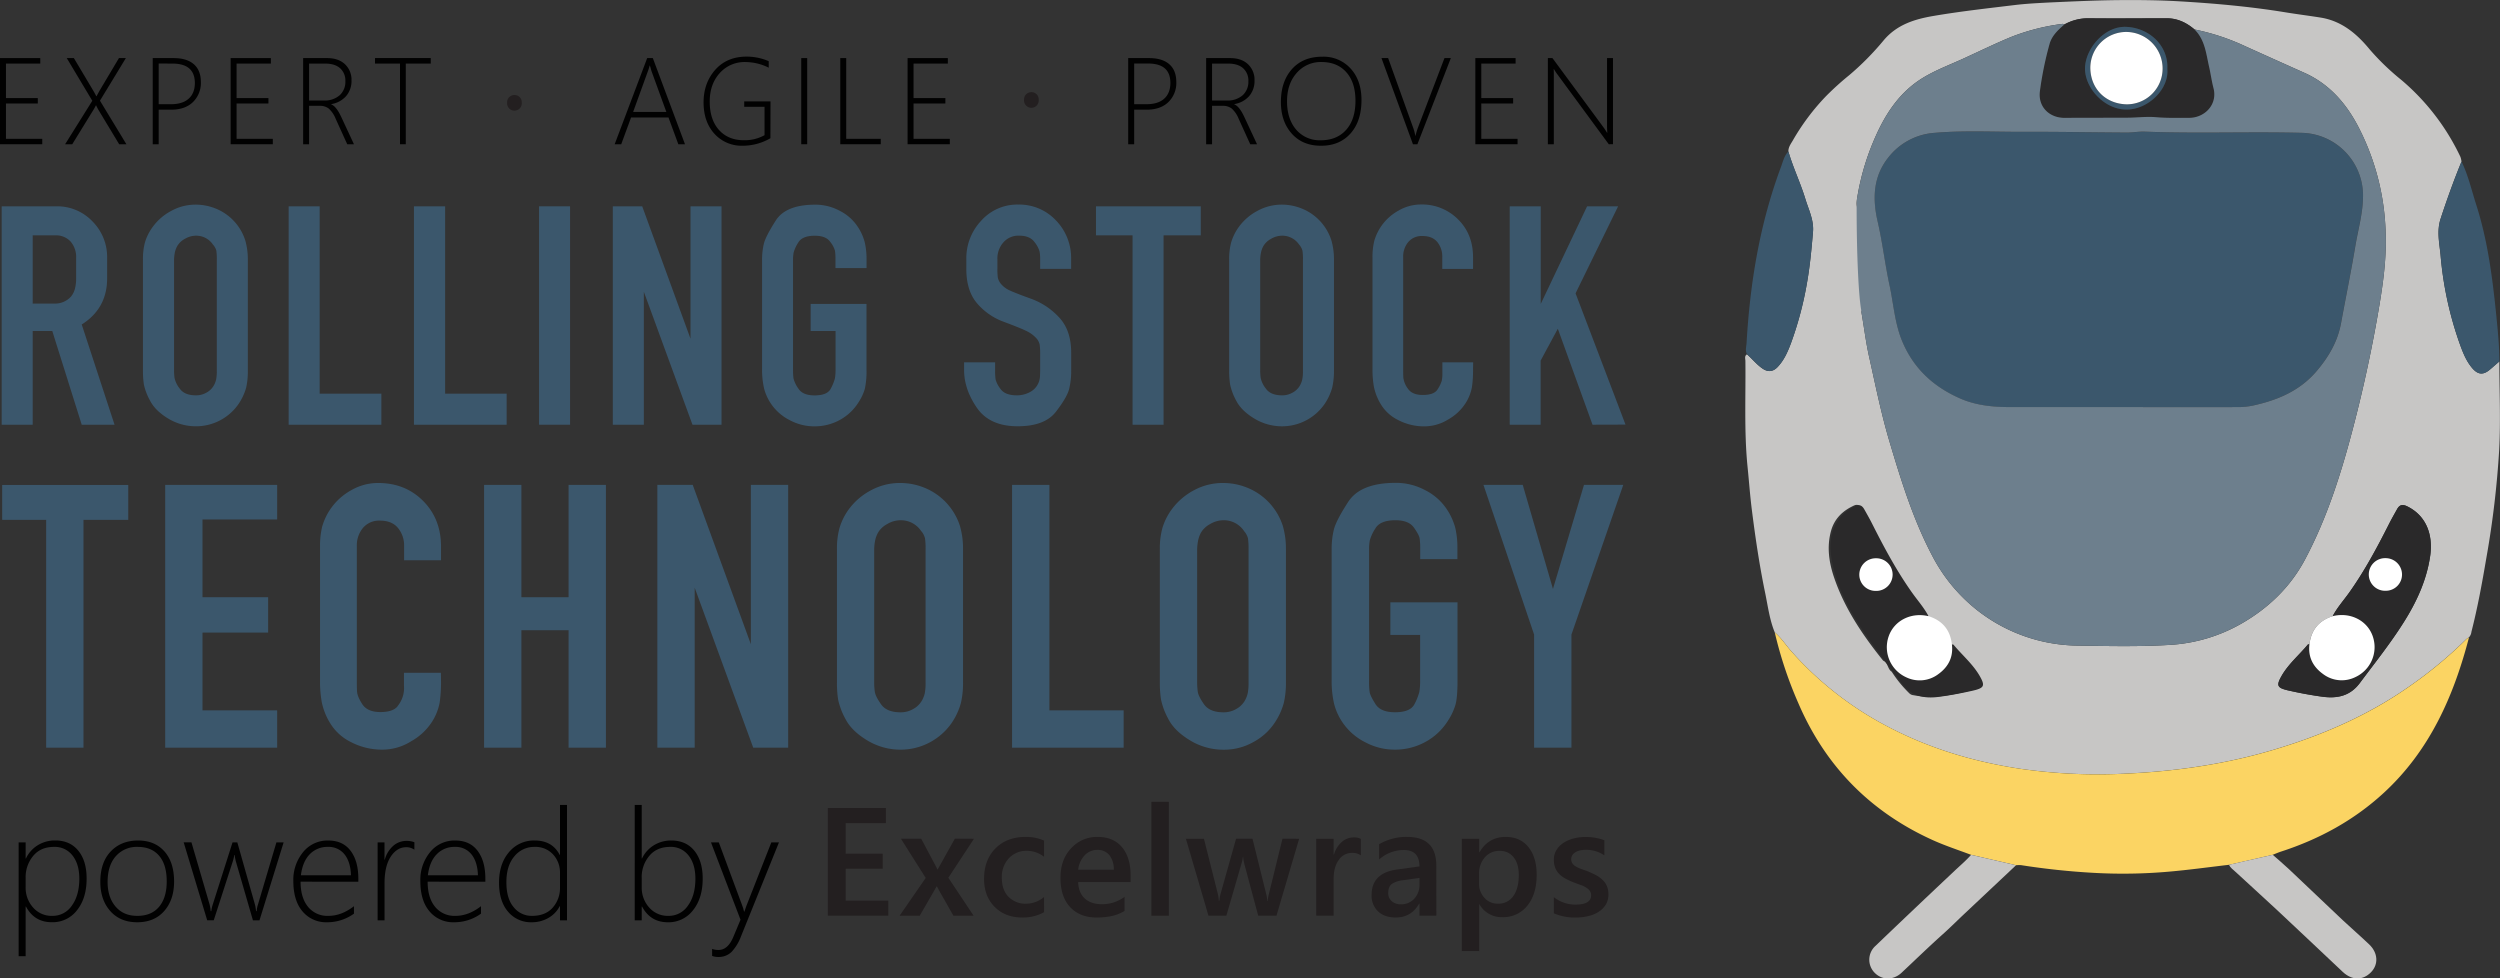 <svg xmlns="http://www.w3.org/2000/svg" viewBox="0 0 1218.77 477.01"><rect x="0" y="0" width="1218.77" height="477.01" fill="#333333" stroke="none"/><defs><style>.cls-1{fill:#c7c6c5;}.cls-2{fill:#fbd463;}.cls-3{fill:#3b576c;}.cls-4{fill:#2a292a;}.cls-5{fill:#fff;}.cls-6{fill:none;}.cls-7{fill:#6d7f8d;}.cls-8{fill:#010101;}.cls-9{fill:#231f20;}</style></defs><g id="Layer_2" data-name="Layer 2"><g id="Layer_1-2" data-name="Layer 1"><path class="cls-1" d="M865.2,308.27c-2.54-6.2-3.34-12.83-4.69-19.32-2.76-13.31-4.75-26.77-6.45-40.25-.89-7-1.39-14-2.1-21-1.74-17.22-.86-34.47-1.06-51.7,0-1.09-.59-2.44.77-3.26,2.6,2.29,4.75,5.06,7.65,7,2.58,1.75,5,1.53,7.21-.74,3.11-3.23,4.9-7.25,6.45-11.35a168.07,168.07,0,0,0,7.87-29.34c1.51-8.35,2.28-16.79,3-25.23.49-5.77-2.14-10.88-3.76-16.18-2.37-7.81-6-15.2-8.24-23.06-.05-2.14,1.24-3.76,2.22-5.46a110.14,110.14,0,0,1,16.11-21.48A140.72,140.72,0,0,1,901.5,36.66a134.37,134.37,0,0,0,16.8-17c6.48-7.69,15.09-10.32,24.37-11.9,13-2.22,26.16-3.68,39.27-5.27,5.82-.71,11.7-1,17.56-1.3,10.85-.49,21.7-1,32.56-1.13,10.27-.1,20.57,0,30.81.61,16.86,1,33.69,2.5,50.39,5.19,6,1,12,1.75,18,2.7,10.3,1.63,17.69,7.87,24,15.56a119.35,119.35,0,0,0,15.27,14.73,111.32,111.32,0,0,1,28.94,37.61,10.71,10.71,0,0,1,.53,2.3c-3.78,9.21-7.14,18.57-10.23,28-1.91,5.84-.6,11.66,0,17.48a171.69,171.69,0,0,0,9.66,44.2c1.49,4,3.13,8,6,11.26,2.68,3,5.19,3.16,8.3.57,1.6-1.33,3.15-2.73,4.73-4.09,0,14.27.66,28.58-.07,42.81a455.13,455.13,0,0,1-6.25,52.89c-2.06,12.15-4.25,24.24-7.31,36.18a4.53,4.53,0,0,1-1.2,2.65,6.8,6.8,0,0,0-1.22.81,208.51,208.51,0,0,1-27.6,22.92c-20.6,14.53-43.45,24.31-67.53,31.39-23.16,6.81-46.89,10.21-70.93,11.31A264.1,264.1,0,0,1,985,374.8c-22.83-3.43-44.67-10-65.16-20.81a164.4,164.4,0,0,1-46.8-36.77C870.44,314.25,868.28,310.85,865.2,308.27Zm74.42-7.81.07.05c-10.15-13.63-19.62-27.67-26.62-43.25a41.72,41.72,0,0,0-5.25-9.37c-1-1.27-2.07-2.33-4-1.43-5.54,2.56-9.56,6.43-11.2,12.44-2.09,7.69-1,15.22,1.49,22.57,5.14,15.19,14,28.23,23.94,40.61,2.44,1,2.1,4.12,4.17,5.38a59.25,59.25,0,0,0,8.66,10.6,3.34,3.34,0,0,0,2.08.88c10.08,2,19.77-.4,29.41-2.7,4-1,4.55-2.37,2.31-6.05-4.32-7.12-10.49-12.74-16-18.89-1.35-4.65-4.44-7.87-8.51-10.27Zm186.26,13.67c-.27,0-.67,0-.8.14-4.23,5.11-9.43,9.42-12.78,15.27-2.64,4.62-2.19,5.77,2.93,7,5.6,1.29,11.23,2.34,16.94,3.13,7.5,1,13.64-.44,18.3-6.71,7.22-9.71,14.79-19.15,21.26-29.4,6.32-10,11.25-20.64,13-32.46,1.53-10.53-2-19.76-11.22-24.24-2.35-1.15-3.74-.7-4.9,1.38-1.36,2.43-2.76,4.86-4,7.35-5.82,11.53-11.91,22.87-19.42,33.43-2.68,3.77-5.8,7.26-8,11.41Q1127.1,303.62,1125.88,314.13ZM1006.25,12c-.26-.13-.53-.4-.77-.36A103.51,103.51,0,0,0,981,17.8c-7.9,3.21-15.59,7-23.35,10.54-6.78,3.13-13.84,5.72-20.23,9.61-12,7.33-19,18.71-24.25,31.31a119.38,119.38,0,0,0-7.45,25.26c-.69,4-1.62,7.79,2.58,10.71,1.47,1,2,3.16,2.57,5a61.22,61.22,0,0,1,2,9.58c1.64,10.3-.55,20-3.86,29.59-.38,1.09-1.76,1.61-1.5,3.11,1.25,7.13,2.11,14.35,3.7,21.41,3.06,13.68,5.81,27.45,9.81,40.92,5.65,19,11.5,38,20.75,55.68A81.56,81.56,0,0,0,963.29,297a80.71,80.71,0,0,0,50.16,17.74c14.68.22,29.37.56,44-.33a79.4,79.4,0,0,0,35-10.25c13.27-7.55,24-17.8,31.2-31.29,10.8-20.3,17.69-42.12,23.49-64.26q7.89-30.09,13-60.78c1.94-11.78,3.42-23.63,2.84-35.68a119.2,119.2,0,0,0-13.63-51c-5.95-11.18-14.08-20.34-25.93-25.64q-14.36-6.42-28.68-12.89a109.48,109.48,0,0,0-24.92-8.26c-3.92-3.33-8.31-5.44-13.58-5.43-12.68,0-25.36.12-38,0A23.61,23.61,0,0,0,1006.25,12Z"/><path class="cls-2" d="M865.2,308.27c3.08,2.58,5.24,6,7.87,9A164.4,164.4,0,0,0,919.87,354c20.49,10.83,42.33,17.38,65.16,20.81a264.1,264.1,0,0,0,51.35,2.35c24-1.1,47.77-4.5,70.93-11.31,24.08-7.08,46.93-16.86,67.53-31.39a208.51,208.51,0,0,0,27.6-22.92,6.8,6.8,0,0,1,1.22-.81c-7.48,28.75-19.19,55.21-41.54,75.79-14.48,13.33-31.35,22.54-50,28.6-1.41.46-2.78,1.06-4.16,1.6l-21.31,4.88c-9.69,1.12-19.35,2.47-29.06,3.32a254.36,254.36,0,0,1-36.73.61,354,354,0,0,1-35.61-3.77,13.7,13.7,0,0,0-2.39.05l-21.92-5.07c-6.33-2.39-12.77-4.48-18.95-7.29q-45.51-20.7-65.27-66.61A196.31,196.31,0,0,1,865.2,308.27Z"/><path class="cls-3" d="M871.86,73.82c2.27,7.86,5.87,15.25,8.24,23.06,1.62,5.3,4.25,10.41,3.76,16.18-.73,8.44-1.5,16.88-3,25.23A168.07,168.07,0,0,1,873,167.63c-1.55,4.1-3.34,8.12-6.45,11.35-2.18,2.27-4.63,2.49-7.21.74-2.9-2-5.05-4.74-7.65-7-1-1.81-.33-3.71-.22-5.54,1.7-29.41,6.46-58.23,16.83-85.94C869.23,78.65,869.86,75.89,871.86,73.82Z"/><path class="cls-3" d="M1218.49,176.19c-1.58,1.36-3.13,2.76-4.73,4.09-3.11,2.59-5.62,2.43-8.3-.57-2.91-3.26-4.55-7.25-6-11.26a171.69,171.69,0,0,1-9.66-44.2c-.56-5.82-1.87-11.64,0-17.48,3.09-9.46,6.45-18.82,10.23-28,3.26,6.72,4.9,14,7.16,21.07,5.49,17.08,7.79,34.77,9.63,52.53C1217.63,160.27,1218.43,168.2,1218.49,176.19Z"/><path class="cls-1" d="M1086.64,421.59l21.31-4.88c2.61,2.3,5.29,4.52,7.82,6.91,8.78,8.27,17.48,16.63,26.26,24.9,4.27,4,8.74,7.85,13,11.92s4.61,9.67.88,13.51c-4,4.12-9.29,4.09-13.8-.14-10.74-10.11-21.44-20.26-32.22-30.33-6.62-6.19-13.37-12.23-20-18.39C1088.69,424,1087.35,423.08,1086.64,421.59Z"/><path class="cls-1" d="M960.93,416.73l21.92,5.07q-12.52,11.77-25.05,23.56c-3.57,3.34-7,6.81-10.66,10.07-6.84,6.12-13.42,12.53-20.12,18.8-4,3.73-9.5,3.7-13.12,0a9.05,9.05,0,0,1,.43-13.12q19.24-18.43,38.65-36.68C955.67,421.88,958.5,419.52,960.93,416.73Z"/><path class="cls-4" d="M1069.84,14.35c5.09,5,5.63,11.7,7.09,18.07.8,3.5,1.27,7.08,2.17,10.54,2.08,8-4.31,14.41-11.69,14.47-5.48,0-11,.16-16.46-.32-4.43-.39-8.94.22-13.42.25-10.35.07-20.7,0-31,.09-7.62,0-13.08-5.52-12.06-13.06a166.92,166.92,0,0,1,4.73-23.06c1.15-4,4.1-6.71,7.1-9.34a23.61,23.61,0,0,1,12-3.09c12.68.14,25.36,0,38,0C1061.53,8.91,1065.92,11,1069.84,14.35Zm-13.25,19.29c.61-11.37-8.81-20.14-20.19-20.55-10.47-.37-19.66,10.54-19.94,19.94-.28,9.82,9.52,20.54,20.44,20.38C1047.48,53.26,1057.44,43.34,1056.59,33.64Z"/><path class="cls-4" d="M1137.18,300.39c2.15-4.15,5.27-7.64,8-11.41,7.51-10.56,13.6-21.9,19.42-33.43,1.26-2.49,2.66-4.92,4-7.35,1.16-2.08,2.55-2.53,4.9-1.38,9.2,4.48,12.75,13.71,11.22,24.24-1.71,11.82-6.64,22.45-13,32.46-6.47,10.25-14,19.69-21.26,29.4-4.66,6.27-10.8,7.73-18.3,6.71-5.71-.79-11.34-1.84-16.94-3.13-5.12-1.19-5.57-2.34-2.93-7,3.35-5.85,8.55-10.16,12.78-15.27.13-.16.53-.1.8-.15-.74,6.15,1.71,10.91,6.57,14.43a15.07,15.07,0,0,0,15.83,1.53,16.08,16.08,0,0,0,8.48-19.8C1154.12,302.49,1145.76,298.26,1137.18,300.39ZM1163.09,288a7.9,7.9,0,0,0,8-8,8,8,0,0,0-8.07-7.91,7.95,7.95,0,1,0,.12,15.89Z"/><path class="cls-5" d="M1137.18,300.39c8.58-2.13,16.94,2.1,19.58,9.89a16.08,16.08,0,0,1-8.48,19.8,15.07,15.07,0,0,1-15.83-1.53c-4.86-3.52-7.31-8.28-6.57-14.43Q1127.1,303.61,1137.18,300.39Z"/><path class="cls-4" d="M940.14,301c-.29-.08-.78,0-.52-.57Z"/><path class="cls-3" d="M1033.84,198.49q-26.68,0-53.37,0c-8.53,0-16.94-.72-24.83-4.17-12.87-5.64-22.6-14.4-28.21-27.68-3.76-8.88-4.29-18.33-6.28-27.52-2.23-10.26-3.4-20.72-5.78-31-2.52-10.87-2.35-21.64,4.94-31a31.39,31.39,0,0,1,23-12.34c14.26-1.23,28.55-.44,42.83-.49,16.94-.07,33.88.27,50.82.36,2.88,0,5.77-.57,8.64-.45,25.56,1,51.13-.08,76.69.59A30.61,30.61,0,0,1,1152,95.14c0,8.43-2.39,16.49-3.76,24.69-2.11,12.62-4.69,25.16-7,37.74-1.64,8.84-5.88,16.17-11.66,23.06-8.34,9.94-19.29,14.46-31.38,17.11a36.74,36.74,0,0,1-7.7.72C1071.63,198.52,1052.74,198.49,1033.84,198.49Z"/><path class="cls-3" d="M1056.59,33.64c.85,9.7-9.11,19.62-19.69,19.77-10.92.16-20.72-10.56-20.44-20.38.28-9.4,9.47-20.31,19.94-19.94C1047.78,13.5,1057.2,22.27,1056.59,33.64Zm-2.3-.12a17.82,17.82,0,0,0-17.43-17.94,17.51,17.51,0,0,0-17.81,17.54c.12,10.19,7.48,17.47,17.61,17.74A17.43,17.43,0,0,0,1054.29,33.52Z"/><path class="cls-5" d="M1163.09,288a7.95,7.95,0,1,1-.12-15.89A8,8,0,0,1,1171,280,7.9,7.9,0,0,1,1163.09,288Z"/><path class="cls-5" d="M1054.29,33.52a17.43,17.43,0,0,1-17.63,17.34c-10.13-.27-17.49-7.55-17.61-17.74a17.51,17.51,0,0,1,17.81-17.54A17.82,17.82,0,0,1,1054.29,33.52Z"/><path class="cls-6" d="M1122.26,64.8c-25.56-.67-51.13.42-76.69-.59-2.87-.12-5.76.46-8.64.45-16.94-.09-33.88-.43-50.82-.36-14.28,0-28.57-.74-42.83.49a31.39,31.39,0,0,0-23,12.34c-7.29,9.38-7.46,20.15-4.94,31,2.38,10.26,3.55,20.72,5.78,31,2,9.19,2.52,18.64,6.28,27.52,5.61,13.28,15.34,22,28.21,27.68,7.89,3.45,16.3,4.19,24.83,4.17q26.68,0,53.37,0c18.9,0,37.79,0,56.68,0a36.74,36.74,0,0,0,7.7-.72c12.09-2.65,23-7.17,31.38-17.11,5.78-6.89,10-14.22,11.66-23.06,2.33-12.58,4.91-25.12,7-37.74,1.37-8.2,3.78-16.26,3.76-24.69A30.61,30.61,0,0,0,1122.26,64.8Z"/><path class="cls-7" d="M1163,112.16a119.2,119.2,0,0,0-13.63-51c-5.95-11.18-14.08-20.34-25.93-25.64q-14.36-6.42-28.68-12.89a109.48,109.48,0,0,0-24.92-8.26c5.09,5,5.63,11.7,7.09,18.07.8,3.5,1.27,7.08,2.17,10.54,2.08,8-4.31,14.41-11.69,14.47-5.48,0-11,.16-16.46-.32-4.43-.39-8.94.22-13.42.25-10.35.07-20.7,0-31,.09-7.62,0-13.08-5.52-12.06-13.06a166.92,166.92,0,0,1,4.73-23.06c1.15-4,4.1-6.71,7.1-9.34-.26-.13-.53-.4-.77-.36A103.51,103.51,0,0,0,981,17.8c-7.9,3.21-15.59,7-23.35,10.54-6.78,3.13-13.84,5.72-20.23,9.61-12,7.33-19,18.71-24.25,31.31a119.38,119.38,0,0,0-7.45,25.26,18.55,18.55,0,0,0-.46,6.22l-.14-.11c0,24.19,1,44.59,2.36,51.19a2.08,2.08,0,0,0,0,.66c1.25,7.13,2.11,14.35,3.7,21.41,3.06,13.68,5.81,27.45,9.81,40.92,5.65,19,11.5,38,20.75,55.68A81.56,81.56,0,0,0,963.29,297a80.71,80.71,0,0,0,50.16,17.74c14.68.22,29.37.56,44-.33a79.4,79.4,0,0,0,35-10.25c13.27-7.55,24-17.8,31.2-31.29,10.8-20.3,17.69-42.12,23.49-64.26q7.89-30.09,13-60.78C1162.1,136.06,1163.58,124.21,1163,112.16Zm-14.72,7.67c-2.11,12.62-4.69,25.16-7,37.74-1.64,8.84-5.88,16.17-11.66,23.06-8.34,9.94-19.29,14.46-31.38,17.11a36.74,36.74,0,0,1-7.7.72c-18.89.06-37.78,0-56.68,0q-26.68,0-53.37,0c-8.53,0-16.94-.72-24.83-4.17-12.87-5.64-22.6-14.4-28.21-27.68-3.76-8.88-4.29-18.33-6.28-27.52-2.23-10.26-3.4-20.72-5.78-31-2.52-10.87-2.35-21.64,4.94-31a31.39,31.39,0,0,1,23-12.34c14.26-1.23,28.55-.44,42.83-.49,16.94-.07,33.88.27,50.82.36,2.88,0,5.77-.57,8.64-.45,25.56,1,51.13-.08,76.69.59A30.61,30.61,0,0,1,1152,95.14C1152.06,103.57,1149.65,111.63,1148.28,119.83Z"/><path class="cls-4" d="M920.71,310.33a16.08,16.08,0,0,0,8.48,19.8A15.07,15.07,0,0,0,945,328.6c4.86-3.52,7.31-8.28,6.57-14.43.28.05.67,0,.8.15,4.24,5.11,9.43,9.42,12.78,15.27,2.64,4.62,2.19,5.77-2.93,7-5.6,1.3-11.23,2.35-16.94,3.13-7.5,1-13.64-.44-18.3-6.7-7.21-9.71-14.78-19.15-21.25-29.4-6.33-10-11.26-20.64-13-32.46-1.53-10.53,2-19.76,11.22-24.25,2.35-1.14,3.74-.69,4.9,1.38,1.37,2.44,2.76,4.87,4,7.36,5.82,11.52,11.91,22.87,19.42,33.43,2.69,3.77,5.8,7.26,7.95,11.4C931.71,298.31,923.35,302.53,920.71,310.33Zm1.73-30.15a8,8,0,1,0-8.06,7.88A8,8,0,0,0,922.44,280.18Z"/><path class="cls-5" d="M940.29,300.43c-8.58-2.12-16.94,2.1-19.58,9.9a16.08,16.08,0,0,0,8.48,19.8A15.07,15.07,0,0,0,945,328.6c4.86-3.52,7.31-8.28,6.57-14.43Q950.38,303.66,940.29,300.43Z"/><path class="cls-5" d="M914.38,288.06a7.95,7.95,0,1,0,.12-15.89,8,8,0,0,0-8.07,7.91A7.9,7.9,0,0,0,914.38,288.06Z"/><path class="cls-8" d="M0,70.32v-42H19.63V31H2.9V47.82H18.43v2.63H2.9V67.68H20.6v2.64Z"/><path class="cls-8" d="M58.1,70.32l-9.66-16a26.23,26.23,0,0,1-1.56-2.93h-.14a26.61,26.61,0,0,1-1.67,2.93l-9.85,16H31.74L45,49.13,32.53,28.3H36l9.41,15.8c.49.82,1,1.75,1.52,2.81h.12l1.55-2.81L58,28.3h3.37L48.73,49.08,61.62,70.32Z"/><path class="cls-8" d="M77.36,53.47V70.32h-2.9v-42H84.6q6.47,0,9.9,3t3.43,8.77a12.94,12.94,0,0,1-3.83,9.63q-3.82,3.76-10.7,3.76Zm0-22.5V50.8h6Q89,50.8,92,48.09c2-1.8,3-4.36,3-7.66Q94.94,31,84.07,31Z"/><path class="cls-8" d="M112.44,70.32v-42h19.62V31H115.34V47.82h15.52v2.63H115.34V67.68H133v2.64Z"/><path class="cls-8" d="M169.28,70.32,163.68,58a13.36,13.36,0,0,0-3.45-5.11,7,7,0,0,0-4.34-1.3h-5.21V70.32h-2.9v-42h11.66c3.71,0,6.62,1,8.74,3a10.38,10.38,0,0,1,3.18,7.92,11.25,11.25,0,0,1-2.61,7.59,12.23,12.23,0,0,1-7.29,3.93v.11q2.49,1,4.86,6.07l6.24,13.39ZM150.68,31V49h7.23a11,11,0,0,0,7.63-2.52,8.78,8.78,0,0,0,2.83-6.92,8,8,0,0,0-2.55-6.28Q163.27,31,158.53,31Z"/><path class="cls-8" d="M197.82,31V70.32H195V31H182.82V28.3H210V31Z"/><path class="cls-8" d="M330.69,70.32l-4.81-13.07H307.66l-4.81,13.07h-3.19l15.85-42h2.75l15.68,42Zm-12.9-35.16a15.36,15.36,0,0,1-.52-1.73c-.14-.49-.29-1-.44-1.46h-.12a26.14,26.14,0,0,1-1,3.13l-7.06,19.48h16.2Z"/><path class="cls-8" d="M375.58,67.39a27,27,0,0,1-13.39,3.66,17.88,17.88,0,0,1-13.89-5.83Q343,59.39,343,49.93T348.71,34Q354.42,27.6,364,27.6a27,27,0,0,1,10.76,2.23V33a25.69,25.69,0,0,0-11.17-2.75,16.2,16.2,0,0,0-12.75,5.42Q346,41.08,346,49.49q0,8.84,4.52,13.87t12.2,5a19.68,19.68,0,0,0,10-2.46V52.06h-9.91V49.43h12.81Z"/><path class="cls-8" d="M390.61,70.32v-42h2.9v42Z"/><path class="cls-8" d="M409.64,70.32v-42h2.9V67.68h16.84v2.64Z"/><path class="cls-8" d="M442.46,70.32v-42h19.62V31H445.36V47.82h15.52v2.63H445.36V67.68h17.69v2.64Z"/><path class="cls-8" d="M552.92,53.47V70.32H550v-42h10.13q6.48,0,9.91,3t3.42,8.77a12.93,12.93,0,0,1-3.82,9.63q-3.82,3.76-10.71,3.76Zm0-22.5V50.8h6q5.68,0,8.65-2.71c2-1.8,3-4.36,3-7.66q0-9.47-10.87-9.46Z"/><path class="cls-8" d="M609.5,70.32,603.9,58a13.36,13.36,0,0,0-3.45-5.11,7,7,0,0,0-4.34-1.3h-5.22V70.32H588v-42h11.66c3.71,0,6.63,1,8.75,3a10.38,10.38,0,0,1,3.18,7.92A11.25,11.25,0,0,1,609,46.82a12.23,12.23,0,0,1-7.29,3.93v.11q2.49,1,4.86,6.07l6.24,13.39ZM590.89,31V49h7.24a11,11,0,0,0,7.63-2.52,8.78,8.78,0,0,0,2.83-6.92A8,8,0,0,0,606,33.24Q603.49,31,598.75,31Z"/><path class="cls-8" d="M643.93,71.05q-8.91,0-14.19-5.92t-5.29-15.38q0-10.05,5.43-16.1t14.84-6a17.67,17.67,0,0,1,13.76,5.82q5.25,5.8,5.25,15.25,0,10.42-5.39,16.4T643.93,71.05Zm.29-40.81a15.44,15.44,0,0,0-12.05,5.3q-4.74,5.31-4.73,13.89t4.48,13.81a15.06,15.06,0,0,0,12,5.14q7.8,0,12.34-5.08t4.54-14.17q0-8.9-4.44-13.9T644.22,30.24Z"/><path class="cls-8" d="M691,70.32h-2.17l-15.35-42h3.25l12.16,33.84a23,23,0,0,1,1.08,4h.12a31.62,31.62,0,0,1,1.2-4L704.2,28.3h3.11Z"/><path class="cls-8" d="M719.24,70.32v-42h19.63V31H722.14V47.82h15.53v2.63H722.14V67.68h17.69v2.64Z"/><path class="cls-8" d="M784.29,70.32l-25-34a20,20,0,0,1-1.35-2l-.38-.59h-.12c0,.51.06,1.13.06,1.85V70.32h-2.9v-42h2.23L781.65,62c.55.74,1.14,1.64,1.79,2.69h.14c-.1-1.37-.14-2.54-.14-3.51V28.3h2.9v42Z"/><path class="cls-9" d="M247.22,50.1a3.55,3.55,0,0,1,3.6-3.78,3.5,3.5,0,0,1,3.54,3.78,3.58,3.58,0,1,1-7.14,0Z"/><path class="cls-9" d="M499.23,48.71a3.55,3.55,0,0,1,3.6-3.78,3.5,3.5,0,0,1,3.54,3.78,3.58,3.58,0,1,1-7.14,0Z"/><path class="cls-3" d="M22.51,364.5V253.43H1.06v-17H62.53v17H40.7V364.5Z"/><path class="cls-3" d="M135.11,346.31V364.5H80.53V236.39h54.58v16.85H98.72v37.91h32v17.24h-32v37.92Z"/><path class="cls-3" d="M215,332.14a70.07,70.07,0,0,1-.67,10.43,26.46,26.46,0,0,1-3.83,9.48,28.77,28.77,0,0,1-10,9.29,26.45,26.45,0,0,1-13.88,4.12,32.84,32.84,0,0,1-15.42-3.64A24.49,24.49,0,0,1,161,352.63a31.81,31.81,0,0,1-4.12-10.25,56.3,56.3,0,0,1-.86-10.24V266.26a39.65,39.65,0,0,1,1.05-9.57A29.58,29.58,0,0,1,171.2,239a26.14,26.14,0,0,1,13.12-3.54q13.22,0,21.92,8.71T215,266.26v6.89H197v-6.89a13.38,13.38,0,0,0-3-8.9q-3-3.56-8.71-3.55a10.25,10.25,0,0,0-8.33,3.54,13.29,13.29,0,0,0-3,8.88V332c0,1.66,0,3.32.09,5s.93,3.76,2.59,6.31,4.59,3.82,8.81,3.82q6.69,0,8.71-3.32a13.7,13.7,0,0,0,2.78-9.38v-6.45h18Z"/><path class="cls-3" d="M236,364.5V236.39h18.19v54.76h23V236.39h18.2V364.5h-18.2V307.24h-23V364.5Z"/><path class="cls-3" d="M367.2,364.5l-28.54-78v78H320.47V236.39h17.24l28.34,77.67V236.39h18.19V364.5Z"/><path class="cls-3" d="M413.54,248.64A31.86,31.86,0,0,1,424.65,239a29.5,29.5,0,0,1,14-3.54,31.5,31.5,0,0,1,13.31,2.87,30,30,0,0,1,16,18,39.74,39.74,0,0,1,1.53,11.3v65.11a42.69,42.69,0,0,1-1.06,10.05,32.81,32.81,0,0,1-4.5,9.68,30.33,30.33,0,0,1-24.7,13,31.23,31.23,0,0,1-16.56-4.6q-7.58-4.59-10.54-10.44a34.43,34.43,0,0,1-3.54-9.38,53.13,53.13,0,0,1-.57-8.33V267.6a37.46,37.46,0,0,1,1.24-10.15A29.77,29.77,0,0,1,413.54,248.64ZM449,258.79a11.88,11.88,0,0,0-10-5.17,12.78,12.78,0,0,0-6.42,1.82,11.54,11.54,0,0,0-4.4,4,13.82,13.82,0,0,0-1.63,4.5,23.48,23.48,0,0,0-.38,3.83V332.9a32.52,32.52,0,0,0,.29,4.21c.19,1.54,1.21,3.61,3.06,6.23s5,3.92,9.48,3.92a12.1,12.1,0,0,0,6.22-1.62,10.94,10.94,0,0,0,4-3.74,13,13,0,0,0,1.63-4,25.82,25.82,0,0,0,.38-5V267.79a34.08,34.08,0,0,0-.28-5.36A8.78,8.78,0,0,0,449,258.79Z"/><path class="cls-3" d="M547.78,364.5H493.39V236.39h18.2V346.31h36.19Z"/><path class="cls-3" d="M571,248.64A32,32,0,0,1,582.06,239a29.5,29.5,0,0,1,14-3.54,31.47,31.47,0,0,1,13.31,2.87,30,30,0,0,1,16,18,39.74,39.74,0,0,1,1.53,11.3v65.11a42.17,42.17,0,0,1-1.06,10.05,32.81,32.81,0,0,1-4.5,9.68,28.64,28.64,0,0,1-10.14,9.19,28.93,28.93,0,0,1-14.56,3.83,31.23,31.23,0,0,1-16.56-4.6q-7.57-4.59-10.54-10.44A34.43,34.43,0,0,1,566,341a53.13,53.13,0,0,1-.57-8.33V267.6a37.46,37.46,0,0,1,1.24-10.15A29.77,29.77,0,0,1,571,248.64Zm35.43,10.15a11.88,11.88,0,0,0-10-5.17,12.78,12.78,0,0,0-6.42,1.82,11.54,11.54,0,0,0-4.4,4A13.82,13.82,0,0,0,584,264a23.48,23.48,0,0,0-.38,3.83V332.9a34.4,34.4,0,0,0,.29,4.21c.19,1.54,1.21,3.61,3.06,6.23s5,3.92,9.48,3.92a12.1,12.1,0,0,0,6.22-1.62,11.05,11.05,0,0,0,4-3.74,13,13,0,0,0,1.62-4,25.71,25.71,0,0,0,.39-5V267.79a33.73,33.73,0,0,0-.29-5.36A8.78,8.78,0,0,0,606.38,258.79Z"/><path class="cls-3" d="M706.15,350.94A29.76,29.76,0,0,1,695,361.64a30.64,30.64,0,0,1-15.13,3.82,30.17,30.17,0,0,1-14-3.45,29.27,29.27,0,0,1-10.43-8.52,28.8,28.8,0,0,1-5-10.15,48.77,48.77,0,0,1-1.25-11.59v-64a39.59,39.59,0,0,1,1.06-9.48q1-4.31,7-13.59t23.17-9.29A30.12,30.12,0,0,1,694.85,239,27.26,27.26,0,0,1,705,247.78a30.31,30.31,0,0,1,4.5,9.71,43.4,43.4,0,0,1,1,9.81v5.28H692.36v-5.2a34.33,34.33,0,0,0-.28-4.93c-.19-1.18-1.14-2.94-2.83-5.3s-4.69-3.53-9-3.53q-7.35,0-9.71,3.94a21.07,21.07,0,0,0-2.74,5.85,23.21,23.21,0,0,0-.37,4.41v64.09a38.63,38.63,0,0,0,.28,5.47q.29,1.83,2.83,5.85t9.52,4q7.54,0,9.53-4a28,28,0,0,0,2.35-5.93,29.54,29.54,0,0,0,.38-5.37v-22.4H677.81V293.65h32.74v38.19q0,8-.95,11.56A28.73,28.73,0,0,1,706.15,350.94Z"/><path class="cls-3" d="M747.89,364.5V309.37l-24.7-73h19.15l14.74,50.74,15.13-50.74h19.15l-25.27,73V364.5Z"/><path class="cls-3" d="M.82,207.05V100.58H27.4a23.7,23.7,0,0,1,17.67,7.34,24.64,24.64,0,0,1,7.16,17.87v9.9q0,14.69-12.39,22.5l16,48.86h-16L25.49,161.37H15.94v45.68Zm33.74-62.4a10.11,10.11,0,0,0,2-4,20.56,20.56,0,0,0,.56-5v-9.91a11.56,11.56,0,0,0-2.71-8,9.7,9.7,0,0,0-7.63-3H15.94V148H26.61A10.49,10.49,0,0,0,34.56,144.65Z"/><path class="cls-3" d="M74.35,110.76a26.45,26.45,0,0,1,9.23-8,24.47,24.47,0,0,1,11.62-3,26.12,26.12,0,0,1,11.06,2.39,24.82,24.82,0,0,1,13.29,15,32.9,32.9,0,0,1,1.27,9.39v54.11A35.67,35.67,0,0,1,120,189a27.48,27.48,0,0,1-3.74,8,25.2,25.2,0,0,1-20.53,10.82A26.07,26.07,0,0,1,81.91,204q-6.28-3.83-8.75-8.68a28.63,28.63,0,0,1-3-7.79,43.79,43.79,0,0,1-.47-6.93V126.52a31.21,31.21,0,0,1,1-8.44A24.76,24.76,0,0,1,74.35,110.76Zm29.44,8.44a9.83,9.83,0,0,0-8.27-4.3,10.63,10.63,0,0,0-5.33,1.51,9.43,9.43,0,0,0-3.66,3.35,11.06,11.06,0,0,0-1.36,3.74,20.22,20.22,0,0,0-.32,3.18v54.11a28.21,28.21,0,0,0,.24,3.5,12.94,12.94,0,0,0,2.55,5.18c1.54,2.17,4.16,3.26,7.88,3.26a10,10,0,0,0,5.17-1.35,9,9,0,0,0,3.34-3.11,10.94,10.94,0,0,0,1.36-3.34,22.1,22.1,0,0,0,.31-4.14V126.68a29.55,29.55,0,0,0-.23-4.46A7.28,7.28,0,0,0,103.79,119.2Z"/><path class="cls-3" d="M185.92,207.05h-45.2V100.58h15.12v91.35h30.08Z"/><path class="cls-3" d="M247,207.05h-45.2V100.58H217v91.35H247Z"/><path class="cls-3" d="M262.79,207.05V100.58h15.12V207.05Z"/><path class="cls-3" d="M337.59,207.05l-23.71-64.82v64.82H298.75V100.58h14.33l23.55,64.55V100.58h15.12V207.05Z"/><path class="cls-3" d="M418.76,195.78a24.74,24.74,0,0,1-9.23,8.89A25.51,25.51,0,0,1,397,207.85,25.12,25.12,0,0,1,385.33,205a24.35,24.35,0,0,1-8.67-7.08,23.91,23.91,0,0,1-4.14-8.43,40.62,40.62,0,0,1-1-9.63V126.68a33.37,33.37,0,0,1,.87-7.88q.88-3.58,5.81-11.3t19.26-7.72a25,25,0,0,1,11.94,3,22.66,22.66,0,0,1,8.43,7.29,25,25,0,0,1,3.74,8.07,35.54,35.54,0,0,1,.88,8.15v4.39H407.3v-4.33a26.83,26.83,0,0,0-.24-4.09,12.21,12.21,0,0,0-2.35-4.4q-2.11-2.94-7.44-2.94-6.12,0-8.08,3.27a17.87,17.87,0,0,0-2.27,4.87,19,19,0,0,0-.31,3.66V180a33.39,33.39,0,0,0,.23,4.54,15.64,15.64,0,0,0,2.35,4.87q2.12,3.35,7.92,3.35c4.18,0,6.82-1.12,7.92-3.34a23.47,23.47,0,0,0,2-4.94,25.2,25.2,0,0,0,.31-4.45V161.37H395.2v-13.2h27.22v31.74a40.82,40.82,0,0,1-.8,9.61A23.77,23.77,0,0,1,418.76,195.78Z"/><path class="cls-3" d="M485.12,180.47a31.49,31.49,0,0,0,.24,4.54,13.2,13.2,0,0,0,2.41,4.61q2.16,3.1,7.93,3.11a13.22,13.22,0,0,0,5.94-1.35,9.16,9.16,0,0,0,5.37-8c.05-1.54.08-2.57.08-3.11v-7.48a34.76,34.76,0,0,0-.24-4.77,6.86,6.86,0,0,0-1.91-3.42,15.86,15.86,0,0,0-4.78-3.35q-3.11-1.5-10.82-4.37a31,31,0,0,1-13-9q-5.25-6.13-5.25-16.79v-4.78a26.69,26.69,0,0,1,7.24-18.7,23.53,23.53,0,0,1,18.06-7.88,24.48,24.48,0,0,1,18.39,7.72,26.26,26.26,0,0,1,7.4,18.86v4.78H507.09v-4.78a20,20,0,0,0-.32-3.82,13.73,13.73,0,0,0-2.55-4.61q-2.24-3-7.48-3a9.73,9.73,0,0,0-7.56,3.26,11.8,11.8,0,0,0-2.94,8.2v4.78a28,28,0,0,0,.24,4.37,7.08,7.08,0,0,0,1.67,3.11,11.64,11.64,0,0,0,4.14,3q2.7,1.28,10.42,4.06a34.65,34.65,0,0,1,13.61,9.07q5.88,6.28,5.89,17.11v8.59a36.84,36.84,0,0,1-1,9.23q-1,4-6.44,11.07t-18.63,7.08q-13.68,0-19.89-9T470,180.47v-3.82h15.12Z"/><path class="cls-3" d="M552.13,207.05V114.74H534.3V100.58h51.09v14.16H567.25v92.31Z"/><path class="cls-3" d="M603.85,110.76a26.45,26.45,0,0,1,9.23-8,24.47,24.47,0,0,1,11.62-3,26.12,26.12,0,0,1,11.06,2.39,24.9,24.9,0,0,1,13.29,15,32.9,32.9,0,0,1,1.27,9.39v54.11a35.67,35.67,0,0,1-.87,8.36,27.48,27.48,0,0,1-3.74,8,25.2,25.2,0,0,1-20.53,10.82A26.07,26.07,0,0,1,611.41,204q-6.28-3.83-8.75-8.68a28.63,28.63,0,0,1-2.95-7.79,43.68,43.68,0,0,1-.48-6.93V126.52a31.19,31.19,0,0,1,1-8.44A24.76,24.76,0,0,1,603.85,110.76Zm29.44,8.44a9.83,9.83,0,0,0-8.27-4.3,10.63,10.63,0,0,0-5.33,1.51,9.54,9.54,0,0,0-3.67,3.35,11.25,11.25,0,0,0-1.35,3.74,20.22,20.22,0,0,0-.32,3.18v54.11a28.21,28.21,0,0,0,.24,3.5,12.94,12.94,0,0,0,2.55,5.18c1.54,2.17,4.16,3.26,7.88,3.26a10,10,0,0,0,5.17-1.35,9,9,0,0,0,3.34-3.11,10.66,10.66,0,0,0,1.35-3.34,21.17,21.17,0,0,0,.32-4.14V126.68a27.91,27.91,0,0,0-.24-4.46A7.12,7.12,0,0,0,633.29,119.2Z"/><path class="cls-3" d="M718.12,180.15a57.88,57.88,0,0,1-.55,8.68,22.15,22.15,0,0,1-3.19,7.88,24,24,0,0,1-8.27,7.72,22.06,22.06,0,0,1-11.54,3.42,27.26,27.26,0,0,1-12.81-3,20.33,20.33,0,0,1-8.52-7.64,26.76,26.76,0,0,1-3.42-8.51,47,47,0,0,1-.72-8.52V125.41a32.58,32.58,0,0,1,.88-8,24.58,24.58,0,0,1,11.78-14.72,21.62,21.62,0,0,1,10.9-3A24.74,24.74,0,0,1,710.88,107q7.25,7.24,7.24,18.39v5.73h-15v-5.73A11.19,11.19,0,0,0,700.7,118c-1.65-2-4.06-2.94-7.25-2.94a8.53,8.53,0,0,0-6.92,2.94,11.06,11.06,0,0,0-2.47,7.38V180c0,1.38,0,2.76.08,4.13a11.28,11.28,0,0,0,2.15,5.24q2.07,3.18,7.32,3.18,5.58,0,7.24-2.76a16.48,16.48,0,0,0,2-4.09,16.41,16.41,0,0,0,.32-3.71v-5.36h15Z"/><path class="cls-3" d="M776.37,207.05l-16.92-46.79-8.38,15.55v31.24H736V100.58h15.12v47.59l22.6-47.59h15.12L768.1,143l24.35,64Z"/><path class="cls-8" d="M12.65,441.93H12.5v24.23H9.09V410.68H12.5v7.83h.15A15.09,15.09,0,0,1,18.5,412a16,16,0,0,1,8.37-2.28q7.23,0,11.3,5t4.06,13.57q0,9.54-4.66,15.42a14.91,14.91,0,0,1-12.3,5.88Q16.74,449.61,12.65,441.93Zm-.15-14.14v4.78a14.36,14.36,0,0,0,3.6,9.82,12,12,0,0,0,9.47,4.1,11.2,11.2,0,0,0,9.46-5q3.63-5,3.64-13.12,0-7.12-3.34-11.32a10.83,10.83,0,0,0-8.91-4.19q-6.65,0-10.28,4.45A16.08,16.08,0,0,0,12.5,427.79Z"/><path class="cls-8" d="M66.91,449.61q-8.32,0-13.16-5.48T48.91,429.9q0-9.47,5.06-14.8t13.34-5.35q8.13,0,12.84,5.31t4.72,14.69q0,8.88-4.81,14.37T66.91,449.61Zm.26-36.74a13.56,13.56,0,0,0-10.71,4.53q-4,4.53-4,12.58,0,7.45,3.9,12T67,446.49q6.86,0,10.57-4.45t3.71-12.36q0-8.13-3.69-12.47T67.17,412.87Z"/><path class="cls-8" d="M126.5,448.68h-3.19L115,420a23,23,0,0,1-.6-3.19h-.18a20,20,0,0,1-.74,3.12l-9.28,28.72h-3.19l-11.47-38h3.79L102.2,441a19.38,19.38,0,0,1,.52,3.19H103a16.39,16.39,0,0,1,.71-3.19l9.65-30.32h2.34l8.6,30.32a20,20,0,0,1,.52,3.19h.3a12.33,12.33,0,0,1,.63-3.19l9-30.32h3.52Z"/><path class="cls-8" d="M146.54,429.83q0,7.83,3.62,12.24a12.12,12.12,0,0,0,9.93,4.42q6.38,0,12.47-4.71v3.63a22.22,22.22,0,0,1-13.18,4.2,14.9,14.9,0,0,1-11.87-5.27Q143,439.08,143,429.46a21.23,21.23,0,0,1,4.73-14,15.25,15.25,0,0,1,12.3-5.7q7.1,0,10.88,5t3.78,13.58v1.52Zm24.57-3.12q-.23-6.57-3.15-10.2a9.83,9.83,0,0,0-8.09-3.64,11.87,11.87,0,0,0-8.86,3.58q-3.49,3.58-4.32,10.26Z"/><path class="cls-8" d="M202,414.24a6.73,6.73,0,0,0-4-1.22q-4.48,0-7.53,4.64t-3,13.17v17.85H184.1v-38h3.34v8.42h.15a13.74,13.74,0,0,1,4.12-6.75,9.7,9.7,0,0,1,6.53-2.41,10,10,0,0,1,3.78.67Z"/><path class="cls-8" d="M208.48,429.83q0,7.83,3.62,12.24a12.12,12.12,0,0,0,9.92,4.42q6.39,0,12.47-4.71v3.63a22.17,22.17,0,0,1-13.17,4.2,14.92,14.92,0,0,1-11.88-5.27q-4.53-5.26-4.52-14.88a21.17,21.17,0,0,1,4.73-14,15.22,15.22,0,0,1,12.3-5.7q7.08,0,10.87,5t3.79,13.58v1.52ZM233,426.71c-.14-4.38-1.2-7.78-3.15-10.2a9.8,9.8,0,0,0-8.09-3.64,11.86,11.86,0,0,0-8.85,3.58q-3.51,3.58-4.32,10.26Z"/><path class="cls-8" d="M273,448.68v-6.9h-.15a13.77,13.77,0,0,1-5.49,5.71,16,16,0,0,1-8.2,2.12,14.46,14.46,0,0,1-11.45-5.12q-4.42-5.13-4.43-14.14,0-9.21,4.84-14.9a15.72,15.72,0,0,1,12.56-5.7q8.54,0,12.17,7H273V392.42h3.42v56.26Zm0-23.12a12.88,12.88,0,0,0-3.36-9,11.61,11.61,0,0,0-9-3.69,12.39,12.39,0,0,0-9.87,4.58q-3.9,4.59-3.9,12.6t3.51,12.15a11.13,11.13,0,0,0,9,4.29q6.5,0,10.06-4a14.29,14.29,0,0,0,3.56-9.81Z"/><path class="cls-8" d="M313,441.93h-.15v6.75h-3.41V392.42h3.41v26.09H313a15.13,15.13,0,0,1,5.84-6.48,16,16,0,0,1,8.37-2.28q7.24,0,11.3,5t4.06,13.57q0,9.54-4.71,15.42a15,15,0,0,1-12.24,5.88Q317.07,449.61,313,441.93Zm-.15-14.14v4.78a14.36,14.36,0,0,0,3.6,9.82,12,12,0,0,0,9.46,4.1,11.21,11.21,0,0,0,9.47-5q3.63-5,3.63-13.12,0-7.12-3.34-11.32a10.8,10.8,0,0,0-8.9-4.19q-6.64,0-10.28,4.45A16,16,0,0,0,312.83,427.79Z"/><path class="cls-8" d="M361.26,456.44a22.62,22.62,0,0,1-4.6,7.6,8.88,8.88,0,0,1-6.5,2.49,7.91,7.91,0,0,1-3-.52V462.6a8.71,8.71,0,0,0,3.12.52q4.56,0,7.2-6.31l3.53-8.43-14.4-37.7h3.82l11.47,30.95c.24.67.42,1.18.52,1.52a10.39,10.39,0,0,0,.33,1.26h.15l.89-2.56,12.24-31.17h3.72Z"/><path class="cls-9" d="M433.05,446.41H403.57V393.9h28.3v7.39H412.28v14.87h18.06v7.36H412.28v15.53h20.77Z"/><path class="cls-9" d="M474.81,408.91l-12.49,19,12.34,18.53h-9.85l-6.59-11.61c-.42-.71-.91-1.61-1.47-2.71h-.15c-.09.22-.61,1.13-1.53,2.71l-6.71,11.61h-9.81L451.29,428l-12.08-19.12h9.89l6.48,12.2c.49.9,1,1.83,1.43,2.78h.11l8.38-15Z"/><path class="cls-9" d="M509,444.69a21,21,0,0,1-10.65,2.6q-8.35,0-13.48-5.22t-5.13-13.53q0-9.27,5.51-14.89T500,408a21.47,21.47,0,0,1,9,1.8v7.91a13.66,13.66,0,0,0-8.35-2.93,11.61,11.61,0,0,0-8.83,3.64A13.35,13.35,0,0,0,488.4,428q0,5.82,3.24,9.19a11.49,11.49,0,0,0,8.7,3.37,13.55,13.55,0,0,0,8.64-3.26Z"/><path class="cls-9" d="M551.18,430H525.62q.15,5.2,3.2,8t8.41,2.82a18.54,18.54,0,0,0,11-3.59v6.85q-5.13,3.23-13.55,3.22-8.26,0-13-5.11T517,427.81q0-8.76,5.19-14.27A17,17,0,0,1,535.07,408q7.7,0,11.9,5t4.21,13.73Zm-8.2-6a11,11,0,0,0-2.16-7.12,7.22,7.22,0,0,0-5.86-2.55,8.27,8.27,0,0,0-6.21,2.68,12.17,12.17,0,0,0-3.13,7Z"/><path class="cls-9" d="M569.83,446.41H561.3V390.89h8.53Z"/><path class="cls-9" d="M633.34,408.91l-11.05,37.5h-8.9L606.57,421a17.33,17.33,0,0,1-.51-3.3h-.14a15.15,15.15,0,0,1-.66,3.22l-7.4,25.49h-8.72l-11-37.5h8.79l6.81,27a15.7,15.7,0,0,1,.44,3.22h.26a17.79,17.79,0,0,1,.58-3.3l7.58-26.95h8l6.73,27.14a19.1,19.1,0,0,1,.48,3.22H618a16.94,16.94,0,0,1,.55-3.22l6.66-27.14Z"/><path class="cls-9" d="M663.42,417a7.06,7.06,0,0,0-4.43-1.2,7.6,7.6,0,0,0-6.3,3.4c-1.68,2.27-2.53,5.36-2.53,9.27v17.94h-8.49v-37.5h8.49v7.73h.15a13,13,0,0,1,3.83-6.17,8.62,8.62,0,0,1,5.77-2.22,7.07,7.07,0,0,1,3.51.7Z"/><path class="cls-9" d="M700.24,446.41H692v-5.86h-.15q-3.89,6.74-11.39,6.74c-3.69,0-6.57-1-8.66-3a10.51,10.51,0,0,1-3.13-8q0-10.62,12.23-12.38L692,422.39q0-8-7.61-8A18.08,18.08,0,0,0,672.33,419v-7.43A26.31,26.31,0,0,1,686,408q14.21,0,14.21,14ZM692,428l-7.87,1.1a12.59,12.59,0,0,0-5.51,1.77q-1.85,1.31-1.85,4.56a5,5,0,0,0,1.7,3.9,6.58,6.58,0,0,0,4.56,1.52,8.41,8.41,0,0,0,6.43-2.72,9.71,9.71,0,0,0,2.54-6.87Z"/><path class="cls-9" d="M721.27,440.88h-.15v22.78h-8.49V408.91h8.49v6.59h.15Q725.62,408,734,408q7.14,0,11.14,5t4,13.48q0,9.38-4.51,15a14.89,14.89,0,0,1-12.3,5.64A12.28,12.28,0,0,1,721.27,440.88Zm-.22-14.79v4.65a9.89,9.89,0,0,0,2.62,6.95,8.59,8.59,0,0,0,6.64,2.86,8.71,8.71,0,0,0,7.42-3.68q2.68-3.67,2.69-10.27,0-5.53-2.51-8.66a8.22,8.22,0,0,0-6.79-3.13,9.16,9.16,0,0,0-7.31,3.22A12,12,0,0,0,721.05,426.09Z"/><path class="cls-9" d="M757.5,445.24v-7.87A17,17,0,0,0,768,441q7.68,0,7.69-4.54a3.59,3.59,0,0,0-.66-2.18,6.15,6.15,0,0,0-1.78-1.59,13.71,13.71,0,0,0-2.63-1.25c-1-.36-2.15-.78-3.39-1.24a36.09,36.09,0,0,1-4.16-1.94,12.51,12.51,0,0,1-3.07-2.33,8.6,8.6,0,0,1-1.85-2.95,10.73,10.73,0,0,1-.63-3.84,8.84,8.84,0,0,1,1.29-4.78,11.08,11.08,0,0,1,3.44-3.48,16.26,16.26,0,0,1,4.91-2.12,22.25,22.25,0,0,1,5.67-.72,25.76,25.76,0,0,1,9.3,1.58V417a15.63,15.63,0,0,0-9.08-2.71,11.88,11.88,0,0,0-2.91.33,7.53,7.53,0,0,0-2.22.92,4.45,4.45,0,0,0-1.42,1.41,3.27,3.27,0,0,0-.52,1.81,3.81,3.81,0,0,0,.52,2.05,4.5,4.5,0,0,0,1.52,1.48,12.59,12.59,0,0,0,2.41,1.17c.94.36,2,.74,3.24,1.16q2.42,1,4.34,2A14.53,14.53,0,0,1,781.3,429a9.07,9.07,0,0,1,2.09,3,10.18,10.18,0,0,1,.73,4.05,9.26,9.26,0,0,1-1.32,5,11,11,0,0,1-3.51,3.51,16.43,16.43,0,0,1-5.08,2.07,26.35,26.35,0,0,1-6.06.68A25.45,25.45,0,0,1,757.5,445.24Z"/></g></g></svg>